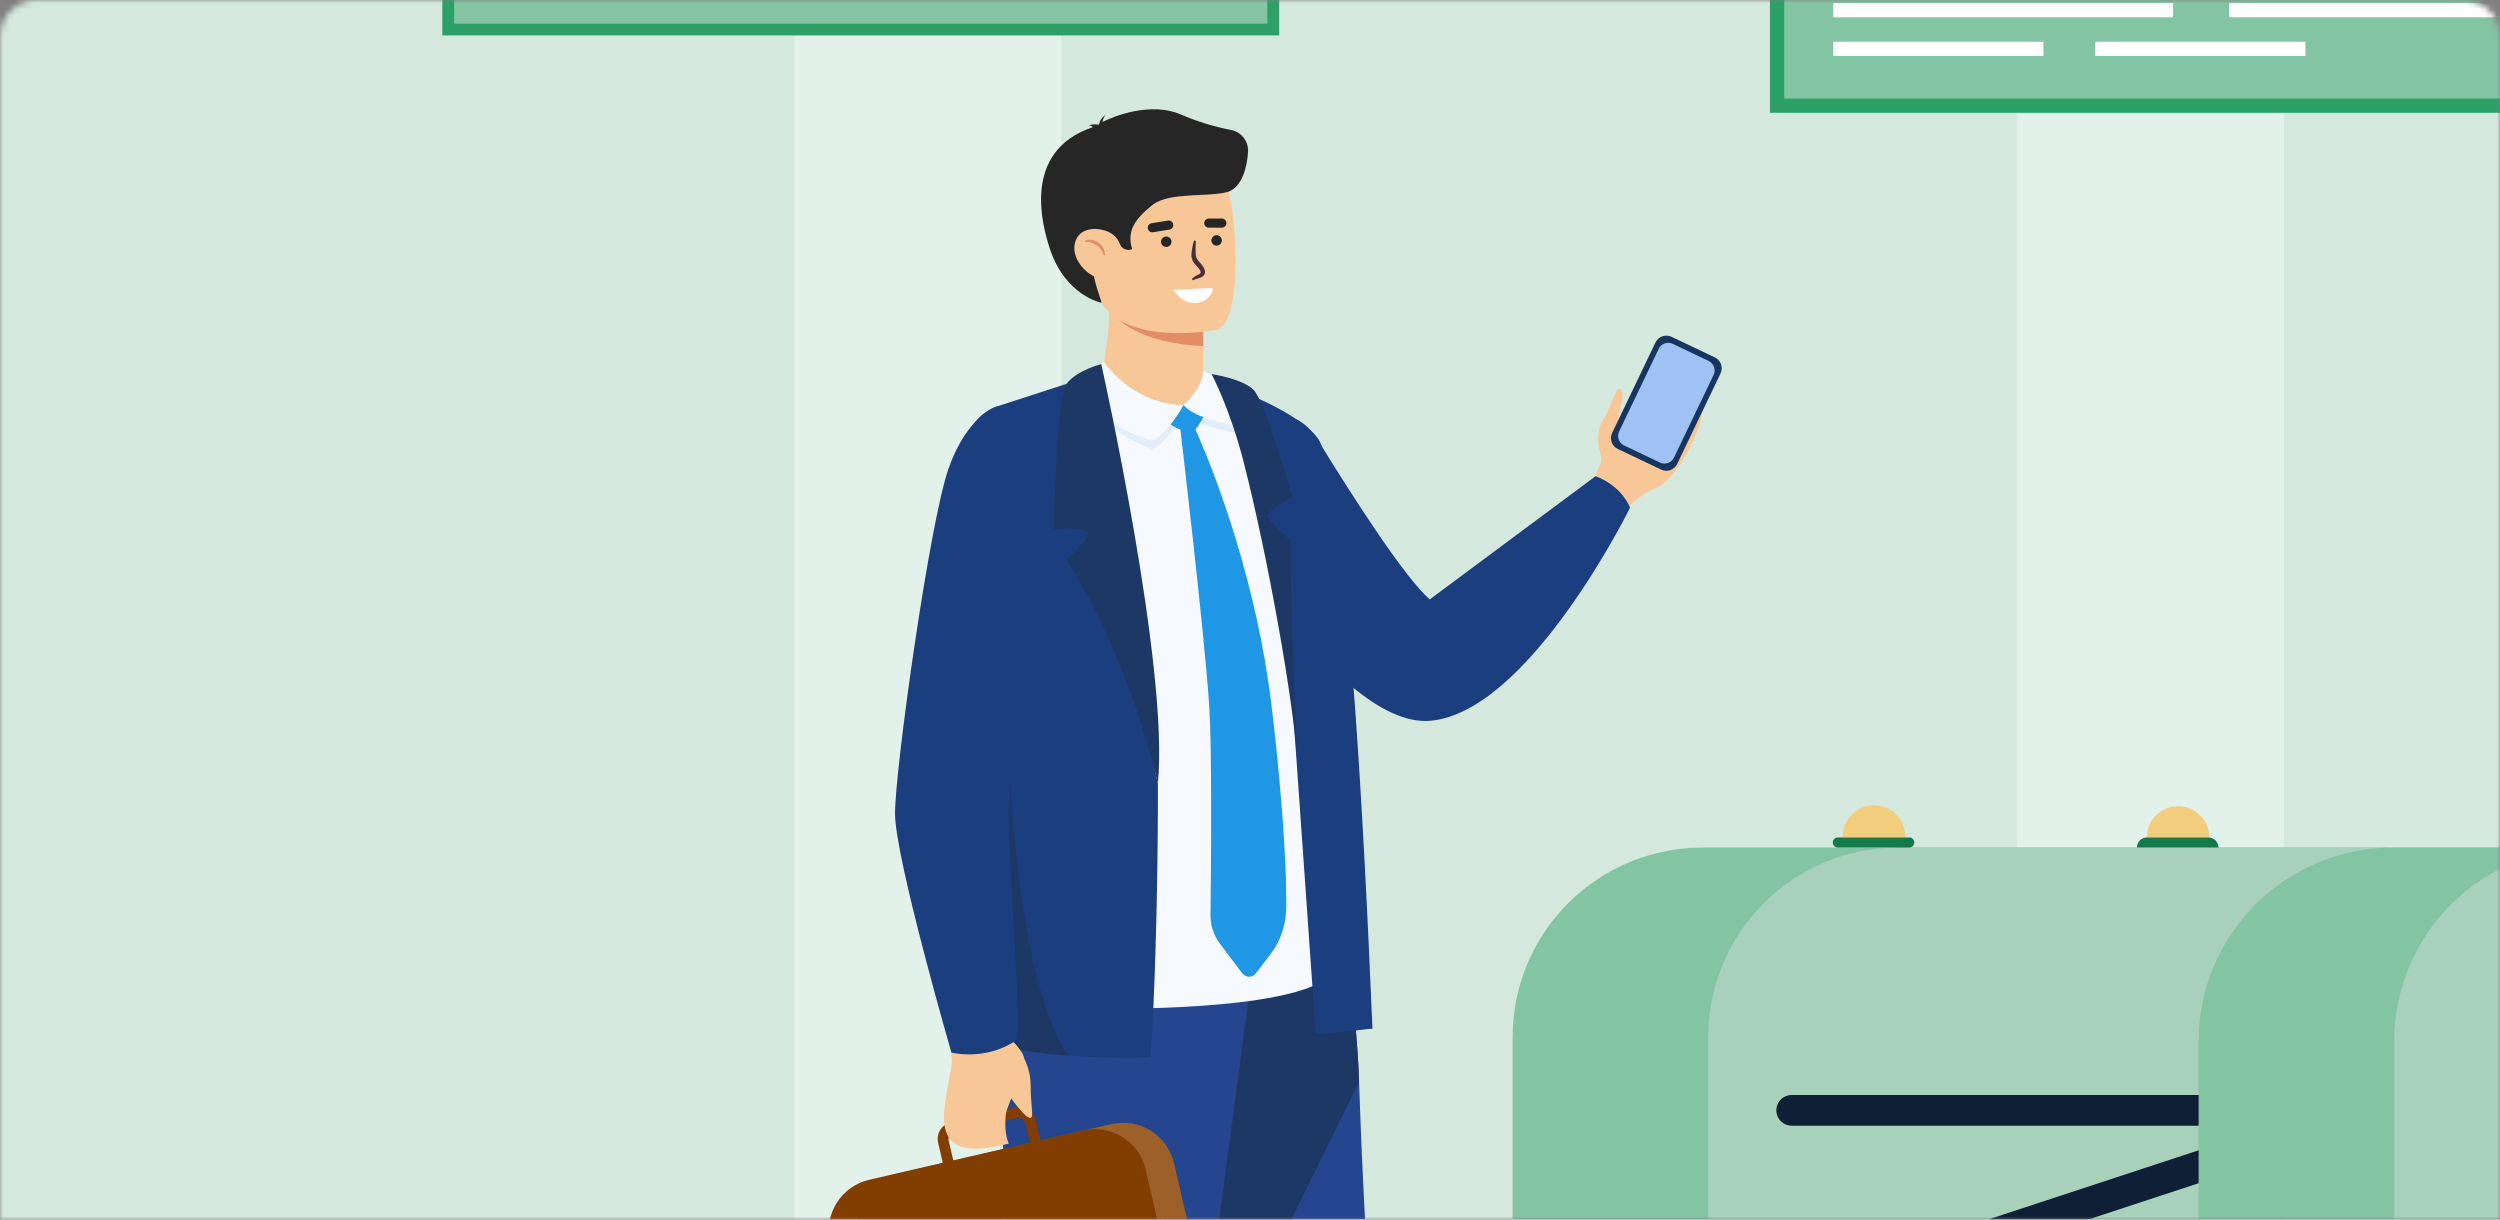 <svg width="410" height="200" viewBox="0 0 410 200" fill="none" xmlns="http://www.w3.org/2000/svg">
<rect x="0" y="0" width="410" height="200" fill="#808080" stroke="none"/>
<mask id="mask0_637_442" style="mask-type:alpha" maskUnits="userSpaceOnUse" x="0" y="0" width="410" height="200">
<path d="M0 6C0 2.686 2.686 0 6 0H404C407.314 0 410 2.686 410 6V200H0V6Z" fill="#C4C4C4"/>
</mask>
<g mask="url(#mask0_637_442)">
<path d="M679 -61.288H-5.072V308.034H679V-61.288Z" fill="#D5E8DE"/>
<path opacity="0.5" d="M174.037 -72H130.33V217.248H174.037V-72Z" fill="#F0FAF5"/>
<path opacity="0.5" d="M374.565 -72H330.858V219.987H374.565V-72Z" fill="#F0FAF5"/>
<path d="M426.746 -22.336H291.44V17.332H426.746V-22.336Z" fill="#83C4A3"/>
<path d="M356.388 0.514H300.656V2.839H356.388V0.514Z" fill="white"/>
<path d="M335.133 6.847H300.656V9.172H335.133V6.847Z" fill="white"/>
<path d="M378.098 6.847H343.622V9.172H378.098V6.847Z" fill="white"/>
<path d="M418.355 0.514H365.591V2.839H418.355V0.514Z" fill="white"/>
<path d="M427.919 18.502H290.265V-23.506H427.919V18.502ZM292.613 16.161H425.573V-21.165H292.613V16.161Z" fill="#2BA168"/>
<path d="M208.816 -22.336H73.51V4.843H208.816V-22.336Z" fill="#83C4A3"/>
<path d="M209.786 5.813H72.54V-23.301H209.786V5.813ZM74.48 3.875H207.842V-21.366H74.48V3.875Z" fill="#2BA168"/>
<path d="M279.235 138.998H391.635V256.474H248.072V170.067C248.072 161.827 251.355 153.925 257.2 148.098C263.044 142.271 270.97 138.998 279.235 138.998Z" fill="#83C4A3"/>
<path d="M311.307 138.998H423.707V256.474H280.148V170.067C280.148 161.828 283.431 153.926 289.274 148.099C295.118 142.273 303.043 138.999 311.307 138.998Z" fill="#A7D1BB"/>
<path d="M312.461 137.343H302.19C302.171 136.659 302.29 135.978 302.539 135.34C302.789 134.702 303.164 134.12 303.643 133.629C304.121 133.138 304.694 132.748 305.327 132.482C305.959 132.215 306.639 132.078 307.326 132.078C308.013 132.078 308.692 132.215 309.325 132.482C309.958 132.748 310.53 133.138 311.009 133.629C311.488 134.12 311.863 134.702 312.112 135.34C312.362 135.978 312.48 136.659 312.461 137.343Z" fill="#F2CD7E"/>
<path d="M313.119 137.339H301.401C300.943 137.339 300.572 137.711 300.572 138.169C300.572 138.627 300.943 138.998 301.401 138.998H313.119C313.577 138.998 313.948 138.627 313.948 138.169C313.948 137.711 313.577 137.339 313.119 137.339Z" fill="#157A4B"/>
<path d="M366.126 184.619H293.844C293.512 184.619 293.183 184.554 292.876 184.427C292.57 184.301 292.291 184.115 292.056 183.881C291.821 183.647 291.635 183.369 291.508 183.063C291.381 182.758 291.316 182.43 291.316 182.099C291.316 181.768 291.382 181.44 291.509 181.134C291.636 180.829 291.822 180.551 292.057 180.317C292.291 180.083 292.57 179.897 292.877 179.771C293.183 179.644 293.512 179.579 293.844 179.579H366.126C366.458 179.579 366.786 179.644 367.093 179.771C367.4 179.897 367.678 180.083 367.913 180.317C368.148 180.551 368.334 180.829 368.461 181.134C368.588 181.44 368.653 181.768 368.653 182.099C368.653 182.43 368.588 182.757 368.461 183.063C368.334 183.369 368.148 183.647 367.913 183.881C367.678 184.115 367.4 184.3 367.093 184.427C366.786 184.553 366.458 184.619 366.126 184.619Z" fill="#0F1F35"/>
<path d="M296.859 212.578C296.712 212.25 296.636 211.896 296.635 211.537C296.634 211.178 296.709 210.823 296.854 210.495C296.999 210.167 297.212 209.873 297.479 209.632C297.745 209.391 298.06 209.209 298.401 209.096L365.395 187.062C365.999 186.864 366.656 186.896 367.238 187.152C367.82 187.408 368.286 187.87 368.546 188.449C368.693 188.777 368.77 189.131 368.771 189.49C368.772 189.849 368.697 190.203 368.552 190.532C368.407 190.86 368.194 191.154 367.928 191.395C367.661 191.636 367.347 191.819 367.006 191.931L300.012 213.965C299.408 214.164 298.751 214.132 298.168 213.876C297.586 213.62 297.119 213.157 296.859 212.578Z" fill="#0F1F35"/>
<path d="M392.45 138.998H504.137V261.907H360.574V170.778C360.574 162.35 363.933 154.266 369.91 148.306C375.888 142.346 383.996 138.998 392.45 138.998Z" fill="#83C4A3"/>
<path d="M424.527 138.998H536.215V261.907H392.652V170.778C392.652 162.35 396.01 154.266 401.988 148.306C407.966 142.346 416.073 138.998 424.527 138.998Z" fill="#A7D1BB"/>
<path d="M410.083 214.69L408.045 209.986L477.445 186.337L479.481 191.042L410.083 214.69Z" fill="#0F1F35"/>
<path d="M362.337 137.343H352.066C352.066 135.986 352.607 134.683 353.571 133.723C354.534 132.763 355.84 132.223 357.202 132.223C358.564 132.223 359.87 132.763 360.833 133.723C361.796 134.683 362.337 135.986 362.337 137.343Z" fill="#F2CD7E"/>
<path d="M363.83 138.998H350.456C350.456 138.78 350.499 138.565 350.582 138.364C350.666 138.163 350.788 137.98 350.943 137.826C351.097 137.672 351.281 137.55 351.483 137.467C351.684 137.384 351.901 137.341 352.119 137.341H362.168C362.387 137.341 362.603 137.384 362.805 137.467C363.006 137.55 363.19 137.672 363.344 137.826C363.499 137.98 363.621 138.163 363.705 138.364C363.789 138.565 363.832 138.78 363.832 138.998H363.83Z" fill="#157A4B"/>
<path d="M278.76 69.662C277.175 73.909 274.431 78.838 271.549 80.063C268.282 81.453 266.917 83.416 266.917 83.416L264.279 81.89L261.129 80.063C261.129 80.063 261.203 79.714 261.356 79.148C261.51 78.581 261.745 77.792 262.063 76.921C262.348 76.52 262.531 76.056 262.597 75.569C262.662 75.082 262.609 74.586 262.44 74.124C261.836 72.572 261.965 70.168 262.976 68.703C263.987 67.237 264.961 63.633 265.57 63.739C267.044 63.992 264.847 68.96 265.477 69.871C266.047 70.703 266.76 70.417 266.887 70.353L266.911 70.339C271.045 68.532 276.058 58.76 278.277 60.077C279.115 60.569 279.435 67.853 278.76 69.662Z" fill="#F8C798"/>
<path d="M205.078 71.755C205.078 71.755 210.934 63.723 216.307 72.449C222.643 82.744 230.465 94.769 234.476 98.307L261.663 78.103C261.663 78.103 265.609 79.308 267.335 83.256C267.335 83.256 250.821 116.787 234.577 118.207C218.333 119.626 195.508 78.019 195.508 78.019L205.078 71.755Z" fill="#1B3F7E"/>
<path d="M265.323 73.634L272.424 77.015C272.657 77.127 272.911 77.191 273.17 77.205C273.429 77.219 273.688 77.181 273.932 77.095C274.177 77.009 274.402 76.876 274.595 76.703C274.787 76.53 274.944 76.321 275.056 76.088L282.171 61.242C282.396 60.77 282.424 60.23 282.25 59.737C282.076 59.245 281.712 58.843 281.24 58.617L274.129 55.234C273.657 55.01 273.115 54.981 272.622 55.155C272.128 55.329 271.725 55.691 271.499 56.162L264.384 71.02C264.163 71.491 264.137 72.03 264.313 72.52C264.489 73.01 264.852 73.41 265.323 73.634Z" fill="#163560"/>
<path d="M266.347 73.056L272.229 75.857C272.641 76.054 273.115 76.08 273.547 75.93C273.978 75.779 274.332 75.464 274.531 75.053L281.028 61.494C281.226 61.084 281.252 60.612 281.101 60.182C280.95 59.752 280.634 59.399 280.222 59.202L274.338 56.391C273.926 56.193 273.452 56.167 273.021 56.317C272.59 56.468 272.236 56.783 272.038 57.194L265.541 70.751C265.442 70.955 265.384 71.176 265.371 71.403C265.357 71.629 265.389 71.856 265.464 72.07C265.539 72.284 265.655 72.481 265.807 72.651C265.958 72.82 266.142 72.957 266.347 73.056Z" fill="#9FC1F4"/>
<path d="M197.348 49.136V50.62L197.32 56.748L197.308 59.292V61.169C197.308 61.169 197.751 67.038 191.492 67.896C185.233 68.753 180.103 68.644 180.271 64.113C180.836 60.603 181.845 55.162 181.882 52.256C181.895 51.081 181.821 49.907 181.66 48.743L193.786 48.462L197.348 49.136Z" fill="#F8C798"/>
<path d="M197.548 228.793C197.989 231.221 198.271 233.211 198.344 234.638C199.351 254.255 214.908 299.109 217.689 300.155C221.995 301.773 228.981 298.663 232.151 296.719C233.421 295.938 234.781 295.26 234.455 293.76C226.751 258.455 223.92 207.623 222.891 177.521C222.369 162.361 219.759 151.888 219.759 151.888C219.759 151.888 181.824 141.797 181.6 154.563C181.401 165.855 194.165 210.158 197.548 228.793Z" fill="#25468F"/>
<path d="M197.548 228.793L222.891 177.521C222.369 162.361 219.759 151.888 219.759 151.888C219.759 151.888 181.824 141.797 181.6 154.563C181.401 165.855 194.165 210.158 197.548 228.793Z" fill="#1E3865"/>
<path d="M205.987 154.611L187.056 296.723C187.056 296.723 176.715 300.363 169.864 298.671C169.864 298.671 164.404 222.876 164.894 204.243C165.383 185.61 160.679 154.386 165.965 150.943C171.252 147.499 205.987 154.611 205.987 154.611Z" fill="#25468F"/>
<path d="M177.19 66.631L181.808 165.403C181.808 165.403 220.344 166.03 219.244 157.336C218.145 148.642 205.348 69.656 205.348 69.656L177.19 66.631Z" fill="#F6FAFF"/>
<path d="M188.719 173.403C184.188 173.552 179.652 173.461 175.131 173.129C170.777 172.794 166.204 172.148 162.754 170.941C160.897 170.29 159.367 169.479 158.374 168.467C158.374 168.467 158.752 161.564 159.202 152.973C159.393 149.178 159.604 145.058 159.806 141.052C160.233 132.249 160.587 124.021 160.587 121.112C160.587 118.572 160.386 115.118 160.08 111.257C159.61 105.406 158.887 98.634 158.197 92.733C157.57 87.334 158.126 78.409 158.583 72.913C158.7 71.493 159.236 70.138 160.123 69.021C161.01 67.903 162.208 67.071 163.568 66.631L174.898 62.956L189.895 128.509C189.895 128.509 190.02 152.497 188.719 173.403Z" fill="#1B3F7E"/>
<path d="M225.085 168.726C225.559 168.537 215.775 169.919 215.775 169.441C215.775 169.377 211.379 106.922 211.379 106.922C207.436 82.856 200.774 63.151 200.774 63.151C210.402 66.504 215.493 70.363 216.458 72.445C222.089 84.613 225.005 168.758 225.085 168.726Z" fill="#1B3F7E"/>
<path d="M176.1 62.84C176.054 61.896 180.53 60.595 180.53 60.595C180.53 60.595 185.656 67.681 194.102 67.803C194.102 67.803 191.685 72.471 188.866 73.68C188.858 73.68 176.378 68.438 176.1 62.84Z" fill="#E1EDF9"/>
<path d="M194.102 67.637C194.102 67.637 198.574 64.992 198.59 62.127C198.59 62.127 201.478 61.766 202.741 63.163C202.741 63.163 203.802 68.074 202.395 70.927C202.395 70.927 195.952 69.95 194.102 67.637Z" fill="#E1EDF9"/>
<path d="M191.065 67.211L197.131 65.761C197.131 65.761 197.922 65.832 197.9 66.815C197.878 67.799 196.192 70.68 195.445 70.909C194.698 71.138 189.629 69.205 191.065 67.211Z" fill="#2097E5"/>
<path d="M177.779 63.466C177.733 62.523 181.001 59.328 181.001 59.328C181.001 59.328 185.654 66.305 194.092 66.426C194.092 66.426 191.675 71.096 188.856 72.305C188.858 72.305 178.067 69.064 177.779 63.466Z" fill="#F6FAFF"/>
<path d="M194.102 66.426C194.102 66.426 197.273 63.703 197.29 60.836C197.29 60.836 201.372 62.368 202.634 63.763C202.634 63.763 203.802 66.865 202.395 69.719C202.395 69.719 195.952 68.741 194.102 66.426Z" fill="#F6FAFF"/>
<path d="M210.951 148.698C210.933 151.541 210.049 154.264 208.474 156.328L205.995 159.584C205.375 160.404 204.31 160.388 203.685 159.56L200.018 154.699C199.01 153.31 198.485 151.631 198.522 149.917C198.572 145.985 198.649 138.414 198.627 131.115C198.612 125.202 198.534 119.469 198.325 115.984C197.658 104.878 193.491 69.646 193.491 69.646L195.674 69.594C195.674 69.594 201.988 82.858 206.058 101.302C207.065 105.842 207.927 110.693 208.533 115.741C208.549 115.741 211.028 135.854 210.951 148.698Z" fill="#2097E5"/>
<path d="M180.606 59.712C180.606 59.712 191.801 109.621 189.89 128.515C189.89 128.515 185.473 108.326 174.848 91.789C174.848 91.789 178.725 88.388 178.515 87.135C178.515 87.135 175.635 86.284 172.844 86.856C172.844 86.856 173.152 65.237 174.894 62.962C176.636 60.687 180.606 59.712 180.606 59.712Z" fill="#1E3865"/>
<path d="M198.682 61.348C198.73 61.394 201.725 67.036 203.956 75.76C207.877 91.082 212.084 114.594 212.731 124.573C212.731 124.573 211.523 96.624 211.645 88.569C211.645 88.569 207.912 85.513 207.912 84.589C207.912 83.665 211.98 81.591 211.98 81.591C211.98 81.591 207.457 65.874 205.618 63.976C203.779 62.079 198.682 61.348 198.682 61.348Z" fill="#1E3865"/>
<path d="M197.341 50.62L197.313 56.748H197.184C187.026 56.292 183.443 52.373 183.443 52.373L197.341 50.62Z" fill="#E28D65"/>
<path d="M179.439 46.488C181.07 55.236 192.39 54.949 197.282 54.399C198.659 54.246 199.525 54.071 199.525 54.071C201.078 53.658 201.942 51.22 202.345 48.026C203.15 41.707 202.143 32.429 201.064 30.057C199.453 26.485 196.416 22.628 185.015 25.411C173.615 28.194 177.348 35.28 179.439 46.488Z" fill="#F8C798"/>
<path d="M201.505 31.425C198.374 32.409 191.75 31.405 188.979 33.633C186.208 35.862 184.722 37.83 185.682 40.862H185.67C185.359 40.991 185.015 41.017 184.688 40.935C184.362 40.853 184.07 40.668 183.858 40.408C182.982 39.318 181.769 38.23 180.662 38.679C179.751 39.051 179.705 40.223 180.106 41.362C180.281 41.832 180.341 42.336 180.282 42.834C180.223 43.332 180.046 43.809 179.766 44.225C179.635 44.385 179.537 44.57 179.478 44.768C179.418 44.966 179.399 45.174 179.421 45.379C179.685 46.823 180.404 48.7 180.668 49.66C180.668 49.66 174.66 48.546 172.121 40.625C171.009 37.157 167.433 24.815 179.2 20.867C179.17 20.845 179.146 20.817 179.127 20.785C178.966 20.498 178.523 20.562 178.523 20.562C179.167 20.273 180.166 20.456 180.166 20.456C180.166 20.456 180.186 20.394 180.277 20.325C180.408 19.454 181.284 18.829 181.284 18.829C181.039 19.183 180.876 19.586 180.805 20.01C182.774 18.974 188.834 16.683 193.637 18.767C196.289 19.911 199.057 20.765 201.894 21.315C202.7 21.471 203.424 21.909 203.935 22.55C204.447 23.191 204.711 23.993 204.681 24.811C204.578 27.198 203.749 30.61 201.505 31.425Z" fill="#262626"/>
<path d="M175.132 173.13C170.778 172.794 166.204 172.148 162.755 170.941C161.661 165.305 160.094 157.44 159.202 152.973C158.777 150.86 158.507 149.509 158.507 149.509L159.8 141.052L165.381 122.405C165.381 122.405 166.309 159.55 175.132 173.13Z" fill="#1E3865"/>
<path d="M154.528 224.232L189.664 216.116C191.866 215.6 193.773 214.237 194.97 212.324C196.167 210.411 196.556 208.104 196.052 205.906L192.524 190.724C192.007 188.529 190.64 186.627 188.721 185.434C186.803 184.241 184.488 183.853 182.283 184.355L147.147 192.471C144.946 192.987 143.038 194.35 141.841 196.264C140.644 198.177 140.255 200.485 140.759 202.683L144.288 217.863C144.804 220.058 146.171 221.96 148.09 223.154C150.009 224.347 152.324 224.735 154.528 224.232Z" fill="#9D6029"/>
<path d="M185.829 187.919C184.9 186.921 183.746 186.157 182.462 185.692C181.178 185.227 179.801 185.074 178.446 185.245C178.172 185.281 177.898 185.329 177.62 185.394L170.624 187L169.855 183.725C169.772 183.364 169.618 183.023 169.402 182.722C169.187 182.42 168.914 182.164 168.598 181.968C168.283 181.772 167.933 181.64 167.566 181.58C167.2 181.52 166.825 181.532 166.463 181.617L164.637 182.036L157.292 183.733L155.967 184.04C155.237 184.21 154.605 184.661 154.209 185.295C153.812 185.929 153.684 186.694 153.853 187.421L154.614 190.696L142.531 193.485C140.323 194.003 138.41 195.37 137.209 197.289C136.008 199.207 135.616 201.52 136.118 203.725L139.689 219.083C140.208 221.285 141.579 223.193 143.503 224.39C145.427 225.587 147.748 225.977 149.96 225.474L185.033 217.375C185.639 217.236 186.228 217.03 186.787 216.76C187.657 216.347 188.448 215.787 189.128 215.106C190.16 214.081 190.915 212.811 191.319 211.415C191.724 210.019 191.765 208.543 191.439 207.127L187.871 191.771C187.539 190.331 186.835 189.003 185.829 187.919ZM155.578 187.03C155.528 186.811 155.549 186.583 155.638 186.377C155.727 186.171 155.88 185.999 156.074 185.885C156.166 185.832 156.265 185.792 156.368 185.767L157.929 185.408L163.71 184.072L166.862 183.346C167.135 183.282 167.421 183.33 167.658 183.477C167.896 183.624 168.065 183.859 168.129 184.131L168.89 187.407L156.34 190.305L155.578 187.03Z" fill="#823D00"/>
<path d="M154.655 166.694C154.655 166.694 156.317 172.756 156.089 174.408C155.104 181.548 151.069 191.315 165.442 187.542C165.442 187.542 164.58 185.982 164.966 182.685C165.049 181.99 165.802 180.356 166.094 179.44C168.271 172.589 169.145 174.312 165.23 169.776L163.134 164.154L154.655 166.694Z" fill="#F8C798"/>
<path d="M166.386 171.075C166.386 171.075 169.039 174.105 169.024 177.934C169.01 181.763 169.77 183.735 168.692 183.271C167.615 182.807 164.813 178.727 164.813 178.727L166.386 171.075Z" fill="#F8C798"/>
<path d="M163.568 66.629C163.568 66.629 158.7 67.97 155.575 76.798C152.449 85.627 146.784 126.14 146.784 133.41C146.784 140.68 156.032 172.621 156.032 172.621C156.032 172.621 161.502 174.051 166.581 170.674C167.805 169.859 165.018 138.084 165.537 132.631C166.057 127.178 163.568 66.629 163.568 66.629Z" fill="#1B3F7E"/>
<path d="M196.118 39.494C196.104 40.145 196.068 40.797 196.086 41.424C196.083 41.708 196.124 41.99 196.206 42.261C196.323 42.515 196.482 42.747 196.678 42.946C196.917 43.195 197.135 43.464 197.33 43.749C197.435 43.917 197.516 44.098 197.574 44.287C197.65 44.529 197.631 44.791 197.522 45.02C197.406 45.223 197.225 45.381 197.008 45.47C196.847 45.543 196.682 45.605 196.513 45.654C196.213 45.724 195.923 45.831 195.651 45.974L195.449 45.747C195.697 45.495 195.989 45.291 196.311 45.145C196.597 45.014 196.903 44.837 196.915 44.723C196.911 44.517 196.834 44.318 196.698 44.163C196.512 43.915 196.31 43.679 196.094 43.456C195.823 43.194 195.62 42.87 195.504 42.513C195.387 42.155 195.36 41.774 195.425 41.404C195.486 40.735 195.621 40.075 195.828 39.436L196.118 39.494Z" fill="#4D2D3C"/>
<path d="M192.442 47.536L198.877 47.227C198.933 49.399 194.942 51.331 192.442 47.536Z" fill="white"/>
<path d="M199.524 40.288C199.999 40.288 200.384 39.904 200.384 39.43C200.384 38.957 199.999 38.573 199.524 38.573C199.049 38.573 198.664 38.957 198.664 39.43C198.664 39.904 199.049 40.288 199.524 40.288Z" fill="#262626"/>
<path d="M191.265 40.502C191.74 40.502 192.125 40.119 192.125 39.645C192.125 39.172 191.74 38.788 191.265 38.788C190.79 38.788 190.405 39.172 190.405 39.645C190.405 40.119 190.79 40.502 191.265 40.502Z" fill="#262626"/>
<path d="M191.788 37.655L189.101 38.087C188.904 38.119 188.703 38.071 188.542 37.956C188.38 37.84 188.271 37.664 188.239 37.468C188.208 37.272 188.256 37.072 188.373 36.911C188.489 36.75 188.665 36.642 188.861 36.609L191.548 36.175C191.744 36.145 191.945 36.193 192.106 36.309C192.267 36.425 192.376 36.6 192.408 36.796C192.44 36.992 192.392 37.192 192.276 37.353C192.16 37.515 191.984 37.623 191.788 37.655Z" fill="#262626"/>
<path d="M200.376 37.336H198.239C198.14 37.336 198.043 37.317 197.952 37.28C197.861 37.242 197.778 37.187 197.708 37.118C197.638 37.048 197.583 36.966 197.545 36.875C197.507 36.785 197.488 36.687 197.488 36.589C197.488 36.39 197.567 36.2 197.708 36.059C197.849 35.919 198.04 35.84 198.239 35.84H200.376C200.575 35.84 200.766 35.919 200.907 36.059C201.048 36.2 201.127 36.39 201.127 36.589C201.127 36.687 201.107 36.785 201.07 36.875C201.032 36.966 200.976 37.048 200.907 37.118C200.837 37.187 200.754 37.242 200.663 37.28C200.572 37.317 200.474 37.336 200.376 37.336Z" fill="#262626"/>
<path d="M183.569 43C182.701 44.889 181.281 46.169 179.445 45.329C177.608 44.49 175.336 41.805 176.515 39.217C177.376 37.324 179.99 37.209 181.827 38.051C183.664 38.892 184.439 41.111 183.569 43Z" fill="#F8C798"/>
<path d="M181.014 41.852C180.909 41.524 180.757 41.214 180.562 40.93C180.374 40.657 180.139 40.419 179.868 40.227C179.308 39.842 178.642 39.64 177.963 39.649L177.924 39.448C178.295 39.314 178.695 39.279 179.084 39.346C179.48 39.414 179.855 39.57 180.182 39.802C180.503 40.041 180.766 40.349 180.953 40.703C181.138 41.05 181.231 41.437 181.223 41.83L181.014 41.852Z" fill="#E28D65"/>
</g>
</svg>
